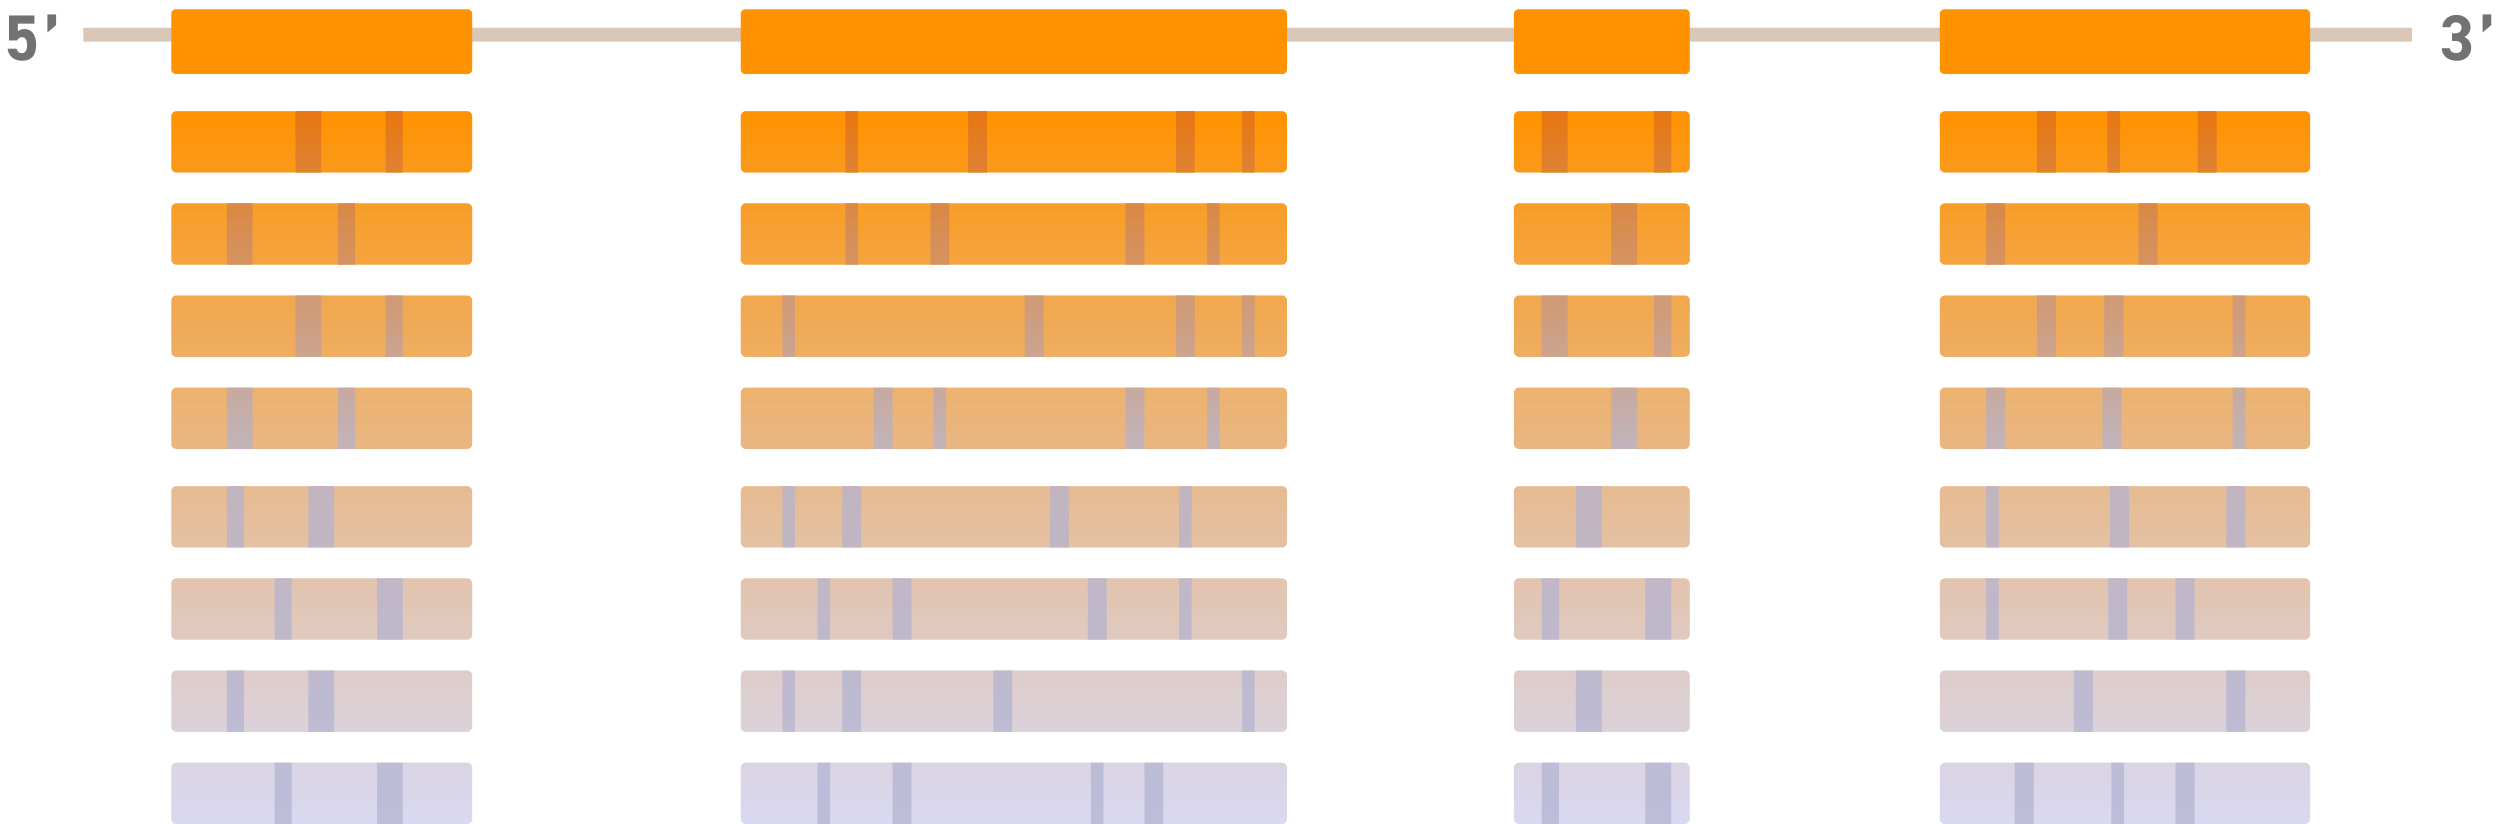 <svg width="540" height="178" viewBox="0 0 540 178" fill="none" xmlns="http://www.w3.org/2000/svg">
<line opacity="0.3" x1="18" y1="7.5" x2="521" y2="7.5" stroke="#814813" stroke-width="3"/>
<path d="M278 3C278 2.448 277.552 2 277 2L161 2C160.448 2 160 2.448 160 3V15C160 15.552 160.448 16 161 16L277 16C277.552 16 278 15.552 278 15V3Z" fill="url(#paint0_linear)"/>
<path d="M498 2C498.552 2 499 2.448 499 3V15C499 15.552 498.552 16 498 16L420 16C419.448 16 419 15.552 419 15V3C419 2.448 419.448 2 420 2L498 2Z" fill="url(#paint1_linear)"/>
<path d="M364 2C364.552 2 365 2.448 365 3V15C365 15.552 364.552 16 364 16L328 16C327.448 16 327 15.552 327 15V3C327 2.448 327.448 2 328 2L364 2Z" fill="url(#paint2_linear)"/>
<path d="M101 2C101.552 2 102 2.448 102 3V15C102 15.552 101.552 16 101 16L38 16C37.448 16 37 15.552 37 15V3C37 2.448 37.448 2 38 2L101 2Z" fill="url(#paint3_linear)"/>
<path d="M100.879 24C101.498 24 102 24.495 102 25.106V36.167C102 36.778 101.498 37.273 100.879 37.273H38.121C37.502 37.273 37 36.778 37 36.167V25.106C37 24.495 37.502 24 38.121 24H100.879Z" fill="url(#paint4_linear)"/>
<path d="M100.879 43.909C101.498 43.909 102 44.404 102 45.015V56.076C102 56.687 101.498 57.182 100.879 57.182L38.121 57.182C37.502 57.182 37 56.687 37 56.076V45.015C37 44.404 37.502 43.909 38.121 43.909L100.879 43.909Z" fill="url(#paint5_linear)"/>
<path d="M102 84.833C102 84.222 101.498 83.727 100.879 83.727H38.121C37.502 83.727 37 84.222 37 84.833V95.894C37 96.505 37.502 97 38.121 97H100.879C101.498 97 102 96.505 102 95.894V84.833Z" fill="url(#paint6_linear)"/>
<path d="M102 64.924C102 64.313 101.498 63.818 100.879 63.818H38.121C37.502 63.818 37 64.313 37 64.924V75.985C37 76.596 37.502 77.091 38.121 77.091H100.879C101.498 77.091 102 76.596 102 75.985V64.924Z" fill="url(#paint7_linear)"/>
<path d="M100.879 164.727C101.498 164.727 102 165.222 102 165.833V176.894C102 177.505 101.498 178 100.879 178H38.121C37.502 178 37 177.505 37 176.894V165.833C37 165.222 37.502 164.727 38.121 164.727H100.879Z" fill="url(#paint8_linear)"/>
<path d="M100.879 124.909C101.498 124.909 102 125.404 102 126.015V137.076C102 137.687 101.498 138.182 100.879 138.182H38.121C37.502 138.182 37 137.687 37 137.076V126.015C37 125.404 37.502 124.909 38.121 124.909L100.879 124.909Z" fill="url(#paint9_linear)"/>
<path d="M100.879 144.818C101.498 144.818 102 145.313 102 145.924V156.985C102 157.596 101.498 158.091 100.879 158.091H38.121C37.502 158.091 37 157.596 37 156.985V145.924C37 145.313 37.502 144.818 38.121 144.818H100.879Z" fill="url(#paint10_linear)"/>
<path d="M100.879 105C101.498 105 102 105.495 102 106.106V117.167C102 117.778 101.498 118.273 100.879 118.273H38.121C37.502 118.273 37 117.778 37 117.167V106.106C37 105.495 37.502 105 38.121 105H100.879Z" fill="url(#paint11_linear)"/>
<path d="M278 25.106C278 24.495 277.497 24 276.876 24L161.124 24C160.503 24 160 24.495 160 25.106V36.167C160 36.778 160.503 37.273 161.124 37.273L276.876 37.273C277.497 37.273 278 36.778 278 36.167V25.106Z" fill="url(#paint12_linear)"/>
<path d="M276.876 43.909C277.497 43.909 278 44.404 278 45.015V56.076C278 56.687 277.497 57.182 276.876 57.182H161.124C160.503 57.182 160 56.687 160 56.076V45.015C160 44.404 160.503 43.909 161.124 43.909L276.876 43.909Z" fill="url(#paint13_linear)"/>
<path d="M278 84.833C278 84.222 277.497 83.727 276.876 83.727H161.124C160.503 83.727 160 84.222 160 84.833V95.894C160 96.505 160.503 97 161.124 97L276.876 97C277.497 97 278 96.505 278 95.894V84.833Z" fill="url(#paint14_linear)"/>
<path d="M278 64.924C278 64.313 277.497 63.818 276.876 63.818L161.124 63.818C160.503 63.818 160 64.313 160 64.924V75.985C160 76.596 160.503 77.091 161.124 77.091L276.876 77.091C277.497 77.091 278 76.596 278 75.985V64.924Z" fill="url(#paint15_linear)"/>
<path d="M276.876 164.727C277.497 164.727 278 165.222 278 165.833V176.894C278 177.505 277.497 178 276.876 178H161.124C160.503 178 160 177.505 160 176.894V165.833C160 165.222 160.503 164.727 161.124 164.727L276.876 164.727Z" fill="url(#paint16_linear)"/>
<path d="M276.876 124.909C277.497 124.909 278 125.404 278 126.015V137.076C278 137.687 277.497 138.182 276.876 138.182H161.124C160.503 138.182 160 137.687 160 137.076V126.015C160 125.404 160.503 124.909 161.124 124.909H276.876Z" fill="url(#paint17_linear)"/>
<path d="M276.876 144.818C277.497 144.818 278 145.313 278 145.924V156.985C278 157.596 277.497 158.091 276.876 158.091H161.124C160.503 158.091 160 157.596 160 156.985V145.924C160 145.313 160.503 144.818 161.124 144.818H276.876Z" fill="url(#paint18_linear)"/>
<path d="M276.876 105C277.497 105 278 105.495 278 106.106V117.167C278 117.778 277.497 118.273 276.876 118.273L161.124 118.273C160.503 118.273 160 117.778 160 117.167V106.106C160 105.495 160.503 105 161.124 105L276.876 105Z" fill="url(#paint19_linear)"/>
<path d="M499 25.106C499 24.495 498.496 24 497.873 24L420.127 24C419.504 24 419 24.495 419 25.106V36.167C419 36.778 419.504 37.273 420.127 37.273H497.873C498.496 37.273 499 36.778 499 36.167V25.106Z" fill="url(#paint20_linear)"/>
<path d="M497.873 63.818C498.496 63.818 499 64.313 499 64.924V75.985C499 76.596 498.496 77.091 497.873 77.091H420.127C419.504 77.091 419 76.596 419 75.985V64.924C419 64.313 419.504 63.818 420.127 63.818H497.873Z" fill="url(#paint21_linear)"/>
<path d="M497.873 43.909C498.496 43.909 499 44.404 499 45.015V56.076C499 56.687 498.496 57.182 497.873 57.182L420.127 57.182C419.504 57.182 419 56.687 419 56.076V45.015C419 44.404 419.504 43.909 420.127 43.909L497.873 43.909Z" fill="url(#paint22_linear)"/>
<path d="M497.873 83.727C498.496 83.727 499 84.222 499 84.833V95.894C499 96.505 498.496 97 497.873 97H420.127C419.504 97 419 96.505 419 95.894V84.833C419 84.222 419.504 83.727 420.127 83.727L497.873 83.727Z" fill="url(#paint23_linear)"/>
<path d="M497.873 105C498.496 105 499 105.495 499 106.106V117.167C499 117.778 498.496 118.273 497.873 118.273H420.127C419.504 118.273 419 117.778 419 117.167V106.106C419 105.495 419.504 105 420.127 105H497.873Z" fill="url(#paint24_linear)"/>
<path d="M497.873 144.818C498.496 144.818 499 145.313 499 145.924V156.985C499 157.596 498.496 158.091 497.873 158.091H420.127C419.504 158.091 419 157.596 419 156.985V145.924C419 145.313 419.504 144.818 420.127 144.818H497.873Z" fill="url(#paint25_linear)"/>
<path d="M497.873 124.909C498.496 124.909 499 125.404 499 126.015V137.076C499 137.687 498.496 138.182 497.873 138.182H420.127C419.504 138.182 419 137.687 419 137.076V126.015C419 125.404 419.504 124.909 420.127 124.909L497.873 124.909Z" fill="url(#paint26_linear)"/>
<path d="M497.873 164.727C498.496 164.727 499 165.222 499 165.833V176.894C499 177.505 498.496 178 497.873 178H420.127C419.504 178 419 177.505 419 176.894V165.833C419 165.222 419.504 164.727 420.127 164.727H497.873Z" fill="url(#paint27_linear)"/>
<path d="M363.882 24C364.5 24 365 24.495 365 25.106V36.167C365 36.778 364.5 37.273 363.882 37.273H328.118C327.5 37.273 327 36.778 327 36.167V25.106C327 24.495 327.5 24 328.118 24H363.882Z" fill="url(#paint28_linear)"/>
<path d="M365 45.015C365 44.404 364.5 43.909 363.882 43.909L328.118 43.909C327.5 43.909 327 44.404 327 45.015V56.076C327 56.687 327.5 57.182 328.118 57.182H363.882C364.5 57.182 365 56.687 365 56.076V45.015Z" fill="url(#paint29_linear)"/>
<path d="M363.882 83.727C364.5 83.727 365 84.222 365 84.833V95.894C365 96.505 364.5 97 363.882 97H328.118C327.5 97 327 96.505 327 95.894V84.833C327 84.222 327.5 83.727 328.118 83.727H363.882Z" fill="url(#paint30_linear)"/>
<path d="M363.882 63.818C364.5 63.818 365 64.313 365 64.924V75.985C365 76.596 364.5 77.091 363.882 77.091H328.118C327.5 77.091 327 76.596 327 75.985V64.924C327 64.313 327.5 63.818 328.118 63.818H363.882Z" fill="url(#paint31_linear)"/>
<path d="M365 165.833C365 165.222 364.5 164.727 363.882 164.727H328.118C327.5 164.727 327 165.222 327 165.833V176.894C327 177.505 327.5 178 328.118 178H363.882C364.5 178 365 177.505 365 176.894V165.833Z" fill="url(#paint32_linear)"/>
<path d="M365 126.015C365 125.404 364.5 124.909 363.882 124.909L328.118 124.909C327.5 124.909 327 125.404 327 126.015V137.076C327 137.687 327.5 138.182 328.118 138.182H363.882C364.5 138.182 365 137.687 365 137.076V126.015Z" fill="url(#paint33_linear)"/>
<path d="M365 145.924C365 145.313 364.5 144.818 363.882 144.818H328.118C327.5 144.818 327 145.313 327 145.924V156.985C327 157.596 327.5 158.091 328.118 158.091H363.882C364.5 158.091 365 157.596 365 156.985V145.924Z" fill="url(#paint34_linear)"/>
<path d="M365 106.106C365 105.495 364.5 105 363.882 105H328.118C327.5 105 327 105.495 327 106.106V117.167C327 117.778 327.5 118.273 328.118 118.273H363.882C364.5 118.273 365 117.778 365 117.167V106.106Z" fill="url(#paint35_linear)"/>
<path fill-rule="evenodd" clip-rule="evenodd" d="M171.72 118.273V105H169V118.273H171.72Z" fill="url(#paint36_linear)"/>
<path fill-rule="evenodd" clip-rule="evenodd" d="M257.4 118.273V105H254.68V118.273H257.4Z" fill="url(#paint37_linear)"/>
<path fill-rule="evenodd" clip-rule="evenodd" d="M186 118.273V105H181.92V118.273H186Z" fill="url(#paint38_linear)"/>
<path fill-rule="evenodd" clip-rule="evenodd" d="M230.88 118.273V105H226.8V118.273H230.88Z" fill="url(#paint39_linear)"/>
<path fill-rule="evenodd" clip-rule="evenodd" d="M171.72 158.091V144.818H169V158.091H171.72Z" fill="url(#paint40_linear)"/>
<path fill-rule="evenodd" clip-rule="evenodd" d="M271 158.091V144.818H268.28V158.091H271Z" fill="url(#paint41_linear)"/>
<path fill-rule="evenodd" clip-rule="evenodd" d="M186 158.091V144.818H181.92V158.091H186Z" fill="url(#paint42_linear)"/>
<path fill-rule="evenodd" clip-rule="evenodd" d="M218.64 158.091V144.818H214.56V158.091H218.64Z" fill="url(#paint43_linear)"/>
<path fill-rule="evenodd" clip-rule="evenodd" d="M179.281 138.182V124.909H176.561V138.182H179.281Z" fill="url(#paint44_linear)"/>
<path fill-rule="evenodd" clip-rule="evenodd" d="M257.4 138.182V124.909H254.68V138.182H257.4Z" fill="url(#paint45_linear)"/>
<path fill-rule="evenodd" clip-rule="evenodd" d="M196.88 138.182V124.909H192.8V138.182H196.88Z" fill="url(#paint46_linear)"/>
<path fill-rule="evenodd" clip-rule="evenodd" d="M239.04 138.182V124.909H234.96V138.182H239.04Z" fill="url(#paint47_linear)"/>
<path fill-rule="evenodd" clip-rule="evenodd" d="M179.281 178V164.727H176.561V178L179.281 178Z" fill="url(#paint48_linear)"/>
<path fill-rule="evenodd" clip-rule="evenodd" d="M238.36 178V164.727H235.64V178L238.36 178Z" fill="url(#paint49_linear)"/>
<path fill-rule="evenodd" clip-rule="evenodd" d="M196.88 178V164.727H192.8V178L196.88 178Z" fill="url(#paint50_linear)"/>
<path fill-rule="evenodd" clip-rule="evenodd" d="M251.28 178V164.727H247.2V178L251.28 178Z" fill="url(#paint51_linear)"/>
<path fill-rule="evenodd" clip-rule="evenodd" d="M268.28 37.273V24H271V37.273H268.28Z" fill="url(#paint52_linear)"/>
<path fill-rule="evenodd" clip-rule="evenodd" d="M182.6 37.273V24H185.32V37.273H182.6Z" fill="url(#paint53_linear)"/>
<path fill-rule="evenodd" clip-rule="evenodd" d="M254 37.273V24H258.08V37.273H254Z" fill="url(#paint54_linear)"/>
<path fill-rule="evenodd" clip-rule="evenodd" d="M209.12 37.273V24H213.2V37.273H209.12Z" fill="url(#paint55_linear)"/>
<path fill-rule="evenodd" clip-rule="evenodd" d="M268.28 77.091V63.818H271V77.091H268.28Z" fill="url(#paint56_linear)"/>
<path fill-rule="evenodd" clip-rule="evenodd" d="M169 77.091V63.818H171.72V77.091H169Z" fill="url(#paint57_linear)"/>
<path fill-rule="evenodd" clip-rule="evenodd" d="M254 77.091V63.818H258.08V77.091H254Z" fill="url(#paint58_linear)"/>
<path fill-rule="evenodd" clip-rule="evenodd" d="M221.36 77.091V63.818H225.44V77.091H221.36Z" fill="url(#paint59_linear)"/>
<path fill-rule="evenodd" clip-rule="evenodd" d="M260.719 57.182V43.909H263.439V57.182H260.719Z" fill="url(#paint60_linear)"/>
<path fill-rule="evenodd" clip-rule="evenodd" d="M182.6 57.182V43.909H185.32V57.182H182.6Z" fill="url(#paint61_linear)"/>
<path fill-rule="evenodd" clip-rule="evenodd" d="M243.12 57.182V43.909H247.2V57.182H243.12Z" fill="url(#paint62_linear)"/>
<path fill-rule="evenodd" clip-rule="evenodd" d="M200.96 57.182V43.909H205.04V57.182H200.96Z" fill="url(#paint63_linear)"/>
<path fill-rule="evenodd" clip-rule="evenodd" d="M260.719 97V83.727H263.439V97H260.719Z" fill="url(#paint64_linear)"/>
<path fill-rule="evenodd" clip-rule="evenodd" d="M201.64 97V83.727H204.36V97H201.64Z" fill="url(#paint65_linear)"/>
<path fill-rule="evenodd" clip-rule="evenodd" d="M243.12 97V83.727H247.2V97H243.12Z" fill="url(#paint66_linear)"/>
<path fill-rule="evenodd" clip-rule="evenodd" d="M188.72 97V83.727H192.8V97H188.72Z" fill="url(#paint67_linear)"/>
<path fill-rule="evenodd" clip-rule="evenodd" d="M52.707 118.273L52.707 105H49L49 118.273H52.707Z" fill="url(#paint68_linear)"/>
<path fill-rule="evenodd" clip-rule="evenodd" d="M72.171 118.273V105H66.61V118.273H72.171Z" fill="url(#paint69_linear)"/>
<path fill-rule="evenodd" clip-rule="evenodd" d="M52.707 158.091L52.707 144.818H49L49 158.091H52.707Z" fill="url(#paint70_linear)"/>
<path fill-rule="evenodd" clip-rule="evenodd" d="M72.171 158.091V144.818H66.61V158.091H72.171Z" fill="url(#paint71_linear)"/>
<path fill-rule="evenodd" clip-rule="evenodd" d="M63.013 138.182L63.013 124.909H59.305L59.305 138.182H63.013Z" fill="url(#paint72_linear)"/>
<path fill-rule="evenodd" clip-rule="evenodd" d="M87 138.182V124.909H81.439V138.182H87Z" fill="url(#paint73_linear)"/>
<path fill-rule="evenodd" clip-rule="evenodd" d="M63.013 178L63.013 164.727H59.305L59.305 178L63.013 178Z" fill="url(#paint74_linear)"/>
<path fill-rule="evenodd" clip-rule="evenodd" d="M87 178V164.727H81.439V178L87 178Z" fill="url(#paint75_linear)"/>
<path fill-rule="evenodd" clip-rule="evenodd" d="M83.293 37.273L83.293 24H87V37.273H83.293Z" fill="url(#paint76_linear)"/>
<path fill-rule="evenodd" clip-rule="evenodd" d="M63.829 37.273V24H69.39V37.273H63.829Z" fill="url(#paint77_linear)"/>
<path fill-rule="evenodd" clip-rule="evenodd" d="M83.293 77.091L83.293 63.818H87V77.091H83.293Z" fill="url(#paint78_linear)"/>
<path fill-rule="evenodd" clip-rule="evenodd" d="M63.829 77.091V63.818H69.39V77.091H63.829Z" fill="url(#paint79_linear)"/>
<path fill-rule="evenodd" clip-rule="evenodd" d="M72.987 57.182L72.987 43.909H76.695L76.695 57.182H72.987Z" fill="url(#paint80_linear)"/>
<path fill-rule="evenodd" clip-rule="evenodd" d="M49 57.182V43.909H54.561V57.182H49Z" fill="url(#paint81_linear)"/>
<path fill-rule="evenodd" clip-rule="evenodd" d="M72.987 97L72.987 83.727H76.695L76.695 97H72.987Z" fill="url(#paint82_linear)"/>
<path fill-rule="evenodd" clip-rule="evenodd" d="M49 97V83.727H54.561V97H49Z" fill="url(#paint83_linear)"/>
<path fill-rule="evenodd" clip-rule="evenodd" d="M346.007 118.273V105H340.385V118.273H346.007Z" fill="url(#paint84_linear)"/>
<path fill-rule="evenodd" clip-rule="evenodd" d="M346.007 158.091V144.818H340.385V158.091H346.007Z" fill="url(#paint85_linear)"/>
<path fill-rule="evenodd" clip-rule="evenodd" d="M336.748 138.182V124.909H333V138.182H336.748Z" fill="url(#paint86_linear)"/>
<path fill-rule="evenodd" clip-rule="evenodd" d="M361 138.182V124.909H355.378V138.182H361Z" fill="url(#paint87_linear)"/>
<path fill-rule="evenodd" clip-rule="evenodd" d="M336.748 178V164.727H333V178L336.748 178Z" fill="url(#paint88_linear)"/>
<path fill-rule="evenodd" clip-rule="evenodd" d="M361 178V164.727H355.378V178L361 178Z" fill="url(#paint89_linear)"/>
<path fill-rule="evenodd" clip-rule="evenodd" d="M347.993 83.727V97H353.615V83.727H347.993Z" fill="url(#paint90_linear)"/>
<path fill-rule="evenodd" clip-rule="evenodd" d="M347.993 43.909V57.182H353.615V43.909H347.993Z" fill="url(#paint91_linear)"/>
<path fill-rule="evenodd" clip-rule="evenodd" d="M357.252 63.818V77.091H361V63.818H357.252Z" fill="url(#paint92_linear)"/>
<path fill-rule="evenodd" clip-rule="evenodd" d="M333 63.818V77.091H338.622V63.818H333Z" fill="url(#paint93_linear)"/>
<path fill-rule="evenodd" clip-rule="evenodd" d="M357.252 24V37.273H361V24H357.252Z" fill="url(#paint94_linear)"/>
<path fill-rule="evenodd" clip-rule="evenodd" d="M333 24V37.273H338.622V24H333Z" fill="url(#paint95_linear)"/>
<path fill-rule="evenodd" clip-rule="evenodd" d="M429 118.273V105H431.745V118.273H429Z" fill="url(#paint96_linear)"/>
<path fill-rule="evenodd" clip-rule="evenodd" d="M480.883 118.273V105H485V118.273H480.883Z" fill="url(#paint97_linear)"/>
<path fill-rule="evenodd" clip-rule="evenodd" d="M455.759 118.273V105H459.876V118.273H455.759Z" fill="url(#paint98_linear)"/>
<path fill-rule="evenodd" clip-rule="evenodd" d="M480.883 158.091V144.818H485V158.091H480.883Z" fill="url(#paint99_linear)"/>
<path fill-rule="evenodd" clip-rule="evenodd" d="M447.949 158.091V144.818H452.066V158.091H447.949Z" fill="url(#paint100_linear)"/>
<path fill-rule="evenodd" clip-rule="evenodd" d="M429 138.182V124.909H431.745V138.182H429Z" fill="url(#paint101_linear)"/>
<path fill-rule="evenodd" clip-rule="evenodd" d="M469.905 138.182V124.909H474.022V138.182H469.905Z" fill="url(#paint102_linear)"/>
<path fill-rule="evenodd" clip-rule="evenodd" d="M455.365 138.182V124.909H459.482V138.182H455.365Z" fill="url(#paint103_linear)"/>
<path fill-rule="evenodd" clip-rule="evenodd" d="M456.052 178V164.727H458.796V178L456.052 178Z" fill="url(#paint104_linear)"/>
<path fill-rule="evenodd" clip-rule="evenodd" d="M469.905 178V164.727H474.022V178L469.905 178Z" fill="url(#paint105_linear)"/>
<path fill-rule="evenodd" clip-rule="evenodd" d="M435.175 178V164.727H439.292V178L435.175 178Z" fill="url(#paint106_linear)"/>
<path fill-rule="evenodd" clip-rule="evenodd" d="M485 83.727V97H482.255V83.727H485Z" fill="url(#paint107_linear)"/>
<path fill-rule="evenodd" clip-rule="evenodd" d="M433.117 83.727V97H429V83.727H433.117Z" fill="url(#paint108_linear)"/>
<path fill-rule="evenodd" clip-rule="evenodd" d="M458.241 83.727V97H454.124V83.727H458.241Z" fill="url(#paint109_linear)"/>
<path fill-rule="evenodd" clip-rule="evenodd" d="M433.117 43.909V57.182H429V43.909H433.117Z" fill="url(#paint110_linear)"/>
<path fill-rule="evenodd" clip-rule="evenodd" d="M466.051 43.909V57.182H461.934V43.909H466.051Z" fill="url(#paint111_linear)"/>
<path fill-rule="evenodd" clip-rule="evenodd" d="M485 63.818V77.091H482.255V63.818H485Z" fill="url(#paint112_linear)"/>
<path fill-rule="evenodd" clip-rule="evenodd" d="M444.095 63.818V77.091H439.978V63.818H444.095Z" fill="url(#paint113_linear)"/>
<path fill-rule="evenodd" clip-rule="evenodd" d="M458.635 63.818V77.091H454.518V63.818H458.635Z" fill="url(#paint114_linear)"/>
<path fill-rule="evenodd" clip-rule="evenodd" d="M457.948 24V37.273H455.204V24H457.948Z" fill="url(#paint115_linear)"/>
<path fill-rule="evenodd" clip-rule="evenodd" d="M444.095 24V37.273H439.978V24H444.095Z" fill="url(#paint116_linear)"/>
<path fill-rule="evenodd" clip-rule="evenodd" d="M478.825 24V37.273H474.708V24H478.825Z" fill="url(#paint117_linear)"/>
<path d="M529.633 8.842H530.347C531.341 8.842 531.831 9.346 531.831 10.2C531.831 10.914 531.355 11.474 530.571 11.474C529.703 11.474 529.241 11.026 529.143 10.41H527.421C527.491 11.978 528.653 13.126 530.697 13.126C532.685 13.126 533.777 11.866 533.777 10.298C533.777 9.15 533.147 8.394 532.321 7.988C532.965 7.638 533.637 6.966 533.637 5.874C533.637 4.432 532.349 3.214 530.585 3.214C528.919 3.214 527.617 4.292 527.547 5.874H529.283C529.367 5.272 529.801 4.838 530.487 4.838C531.201 4.838 531.691 5.314 531.691 5.958C531.691 6.77 531.145 7.19 530.347 7.19H529.633V8.842ZM538.117 3.116H536.241V7.022L538.117 5.426V3.116Z" fill="#727272"/>
<path d="M4.725 8.03C5.509 8.03 5.845 8.632 5.845 9.808C5.845 10.942 5.425 11.474 4.725 11.474C4.095 11.474 3.731 11.124 3.577 10.508H1.645C1.799 12.216 3.157 13.126 4.781 13.126C6.769 13.126 7.805 11.992 7.805 9.71C7.805 7.4 6.769 6.266 5.285 6.266C4.557 6.266 4.123 6.518 3.857 6.77L3.857 5.118H7.441L7.441 3.34L1.939 3.34L1.939 8.744H3.703C3.913 8.31 4.221 8.03 4.725 8.03ZM12.117 3.116H10.241V7.022L12.117 5.426V3.116Z" fill="#727272"/>
<defs>
<linearGradient id="paint0_linear" x1="71.966" y1="24" x2="71.966" y2="178" gradientUnits="userSpaceOnUse">
<stop stop-color="#FF9200"/>
<stop offset="1" stop-color="#C9C9EC" stop-opacity="0.71"/>
</linearGradient>
<linearGradient id="paint1_linear" x1="71.966" y1="24" x2="71.966" y2="178" gradientUnits="userSpaceOnUse">
<stop stop-color="#FF9200"/>
<stop offset="1" stop-color="#C9C9EC" stop-opacity="0.71"/>
</linearGradient>
<linearGradient id="paint2_linear" x1="71.966" y1="24" x2="71.966" y2="178" gradientUnits="userSpaceOnUse">
<stop stop-color="#FF9200"/>
<stop offset="1" stop-color="#C9C9EC" stop-opacity="0.71"/>
</linearGradient>
<linearGradient id="paint3_linear" x1="71.966" y1="24" x2="71.966" y2="178" gradientUnits="userSpaceOnUse">
<stop stop-color="#FF9200"/>
<stop offset="1" stop-color="#C9C9EC" stop-opacity="0.71"/>
</linearGradient>
<linearGradient id="paint4_linear" x1="71.966" y1="24" x2="71.966" y2="178" gradientUnits="userSpaceOnUse">
<stop stop-color="#FF9200"/>
<stop offset="1" stop-color="#C9C9EC" stop-opacity="0.71"/>
</linearGradient>
<linearGradient id="paint5_linear" x1="71.966" y1="24" x2="71.966" y2="178" gradientUnits="userSpaceOnUse">
<stop stop-color="#FF9200"/>
<stop offset="1" stop-color="#C9C9EC" stop-opacity="0.71"/>
</linearGradient>
<linearGradient id="paint6_linear" x1="71.966" y1="24" x2="71.966" y2="178" gradientUnits="userSpaceOnUse">
<stop stop-color="#FF9200"/>
<stop offset="1" stop-color="#C9C9EC" stop-opacity="0.71"/>
</linearGradient>
<linearGradient id="paint7_linear" x1="71.966" y1="24" x2="71.966" y2="178" gradientUnits="userSpaceOnUse">
<stop stop-color="#FF9200"/>
<stop offset="1" stop-color="#C9C9EC" stop-opacity="0.71"/>
</linearGradient>
<linearGradient id="paint8_linear" x1="71.966" y1="24" x2="71.966" y2="178" gradientUnits="userSpaceOnUse">
<stop stop-color="#FF9200"/>
<stop offset="1" stop-color="#C9C9EC" stop-opacity="0.71"/>
</linearGradient>
<linearGradient id="paint9_linear" x1="71.966" y1="24" x2="71.966" y2="178" gradientUnits="userSpaceOnUse">
<stop stop-color="#FF9200"/>
<stop offset="1" stop-color="#C9C9EC" stop-opacity="0.71"/>
</linearGradient>
<linearGradient id="paint10_linear" x1="71.966" y1="24" x2="71.966" y2="178" gradientUnits="userSpaceOnUse">
<stop stop-color="#FF9200"/>
<stop offset="1" stop-color="#C9C9EC" stop-opacity="0.71"/>
</linearGradient>
<linearGradient id="paint11_linear" x1="71.966" y1="24" x2="71.966" y2="178" gradientUnits="userSpaceOnUse">
<stop stop-color="#FF9200"/>
<stop offset="1" stop-color="#C9C9EC" stop-opacity="0.71"/>
</linearGradient>
<linearGradient id="paint12_linear" x1="71.966" y1="24" x2="71.966" y2="178" gradientUnits="userSpaceOnUse">
<stop stop-color="#FF9200"/>
<stop offset="1" stop-color="#C9C9EC" stop-opacity="0.71"/>
</linearGradient>
<linearGradient id="paint13_linear" x1="71.966" y1="24" x2="71.966" y2="178" gradientUnits="userSpaceOnUse">
<stop stop-color="#FF9200"/>
<stop offset="1" stop-color="#C9C9EC" stop-opacity="0.71"/>
</linearGradient>
<linearGradient id="paint14_linear" x1="71.966" y1="24" x2="71.966" y2="178" gradientUnits="userSpaceOnUse">
<stop stop-color="#FF9200"/>
<stop offset="1" stop-color="#C9C9EC" stop-opacity="0.71"/>
</linearGradient>
<linearGradient id="paint15_linear" x1="71.966" y1="24" x2="71.966" y2="178" gradientUnits="userSpaceOnUse">
<stop stop-color="#FF9200"/>
<stop offset="1" stop-color="#C9C9EC" stop-opacity="0.71"/>
</linearGradient>
<linearGradient id="paint16_linear" x1="71.966" y1="24" x2="71.966" y2="178" gradientUnits="userSpaceOnUse">
<stop stop-color="#FF9200"/>
<stop offset="1" stop-color="#C9C9EC" stop-opacity="0.71"/>
</linearGradient>
<linearGradient id="paint17_linear" x1="71.966" y1="24" x2="71.966" y2="178" gradientUnits="userSpaceOnUse">
<stop stop-color="#FF9200"/>
<stop offset="1" stop-color="#C9C9EC" stop-opacity="0.71"/>
</linearGradient>
<linearGradient id="paint18_linear" x1="71.966" y1="24" x2="71.966" y2="178" gradientUnits="userSpaceOnUse">
<stop stop-color="#FF9200"/>
<stop offset="1" stop-color="#C9C9EC" stop-opacity="0.71"/>
</linearGradient>
<linearGradient id="paint19_linear" x1="71.966" y1="24" x2="71.966" y2="178" gradientUnits="userSpaceOnUse">
<stop stop-color="#FF9200"/>
<stop offset="1" stop-color="#C9C9EC" stop-opacity="0.71"/>
</linearGradient>
<linearGradient id="paint20_linear" x1="71.966" y1="24" x2="71.966" y2="178" gradientUnits="userSpaceOnUse">
<stop stop-color="#FF9200"/>
<stop offset="1" stop-color="#C9C9EC" stop-opacity="0.71"/>
</linearGradient>
<linearGradient id="paint21_linear" x1="71.966" y1="24" x2="71.966" y2="178" gradientUnits="userSpaceOnUse">
<stop stop-color="#FF9200"/>
<stop offset="1" stop-color="#C9C9EC" stop-opacity="0.71"/>
</linearGradient>
<linearGradient id="paint22_linear" x1="71.966" y1="24" x2="71.966" y2="178" gradientUnits="userSpaceOnUse">
<stop stop-color="#FF9200"/>
<stop offset="1" stop-color="#C9C9EC" stop-opacity="0.71"/>
</linearGradient>
<linearGradient id="paint23_linear" x1="71.966" y1="24" x2="71.966" y2="178" gradientUnits="userSpaceOnUse">
<stop stop-color="#FF9200"/>
<stop offset="1" stop-color="#C9C9EC" stop-opacity="0.71"/>
</linearGradient>
<linearGradient id="paint24_linear" x1="71.966" y1="24" x2="71.966" y2="178" gradientUnits="userSpaceOnUse">
<stop stop-color="#FF9200"/>
<stop offset="1" stop-color="#C9C9EC" stop-opacity="0.71"/>
</linearGradient>
<linearGradient id="paint25_linear" x1="71.966" y1="24" x2="71.966" y2="178" gradientUnits="userSpaceOnUse">
<stop stop-color="#FF9200"/>
<stop offset="1" stop-color="#C9C9EC" stop-opacity="0.71"/>
</linearGradient>
<linearGradient id="paint26_linear" x1="71.966" y1="24" x2="71.966" y2="178" gradientUnits="userSpaceOnUse">
<stop stop-color="#FF9200"/>
<stop offset="1" stop-color="#C9C9EC" stop-opacity="0.71"/>
</linearGradient>
<linearGradient id="paint27_linear" x1="71.966" y1="24" x2="71.966" y2="178" gradientUnits="userSpaceOnUse">
<stop stop-color="#FF9200"/>
<stop offset="1" stop-color="#C9C9EC" stop-opacity="0.71"/>
</linearGradient>
<linearGradient id="paint28_linear" x1="71.966" y1="24" x2="71.966" y2="178" gradientUnits="userSpaceOnUse">
<stop stop-color="#FF9200"/>
<stop offset="1" stop-color="#C9C9EC" stop-opacity="0.71"/>
</linearGradient>
<linearGradient id="paint29_linear" x1="71.966" y1="24" x2="71.966" y2="178" gradientUnits="userSpaceOnUse">
<stop stop-color="#FF9200"/>
<stop offset="1" stop-color="#C9C9EC" stop-opacity="0.71"/>
</linearGradient>
<linearGradient id="paint30_linear" x1="71.966" y1="24" x2="71.966" y2="178" gradientUnits="userSpaceOnUse">
<stop stop-color="#FF9200"/>
<stop offset="1" stop-color="#C9C9EC" stop-opacity="0.71"/>
</linearGradient>
<linearGradient id="paint31_linear" x1="71.966" y1="24" x2="71.966" y2="178" gradientUnits="userSpaceOnUse">
<stop stop-color="#FF9200"/>
<stop offset="1" stop-color="#C9C9EC" stop-opacity="0.71"/>
</linearGradient>
<linearGradient id="paint32_linear" x1="71.966" y1="24" x2="71.966" y2="178" gradientUnits="userSpaceOnUse">
<stop stop-color="#FF9200"/>
<stop offset="1" stop-color="#C9C9EC" stop-opacity="0.71"/>
</linearGradient>
<linearGradient id="paint33_linear" x1="71.966" y1="24" x2="71.966" y2="178" gradientUnits="userSpaceOnUse">
<stop stop-color="#FF9200"/>
<stop offset="1" stop-color="#C9C9EC" stop-opacity="0.71"/>
</linearGradient>
<linearGradient id="paint34_linear" x1="71.966" y1="24" x2="71.966" y2="178" gradientUnits="userSpaceOnUse">
<stop stop-color="#FF9200"/>
<stop offset="1" stop-color="#C9C9EC" stop-opacity="0.71"/>
</linearGradient>
<linearGradient id="paint35_linear" x1="71.966" y1="24" x2="71.966" y2="178" gradientUnits="userSpaceOnUse">
<stop stop-color="#FF9200"/>
<stop offset="1" stop-color="#C9C9EC" stop-opacity="0.71"/>
</linearGradient>
<linearGradient id="paint36_linear" x1="454.654" y1="24" x2="454.654" y2="97" gradientUnits="userSpaceOnUse">
<stop stop-color="#E77611"/>
<stop offset="1" stop-color="#B2B2D1" stop-opacity="0.71"/>
</linearGradient>
<linearGradient id="paint37_linear" x1="454.654" y1="24" x2="454.654" y2="97" gradientUnits="userSpaceOnUse">
<stop stop-color="#E77611"/>
<stop offset="1" stop-color="#B2B2D1" stop-opacity="0.71"/>
</linearGradient>
<linearGradient id="paint38_linear" x1="454.654" y1="24" x2="454.654" y2="97" gradientUnits="userSpaceOnUse">
<stop stop-color="#E77611"/>
<stop offset="1" stop-color="#B2B2D1" stop-opacity="0.71"/>
</linearGradient>
<linearGradient id="paint39_linear" x1="454.654" y1="24" x2="454.654" y2="97" gradientUnits="userSpaceOnUse">
<stop stop-color="#E77611"/>
<stop offset="1" stop-color="#B2B2D1" stop-opacity="0.71"/>
</linearGradient>
<linearGradient id="paint40_linear" x1="454.654" y1="24" x2="454.654" y2="97" gradientUnits="userSpaceOnUse">
<stop stop-color="#E77611"/>
<stop offset="1" stop-color="#B2B2D1" stop-opacity="0.71"/>
</linearGradient>
<linearGradient id="paint41_linear" x1="454.654" y1="24" x2="454.654" y2="97" gradientUnits="userSpaceOnUse">
<stop stop-color="#E77611"/>
<stop offset="1" stop-color="#B2B2D1" stop-opacity="0.71"/>
</linearGradient>
<linearGradient id="paint42_linear" x1="454.654" y1="24" x2="454.654" y2="97" gradientUnits="userSpaceOnUse">
<stop stop-color="#E77611"/>
<stop offset="1" stop-color="#B2B2D1" stop-opacity="0.71"/>
</linearGradient>
<linearGradient id="paint43_linear" x1="454.654" y1="24" x2="454.654" y2="97" gradientUnits="userSpaceOnUse">
<stop stop-color="#E77611"/>
<stop offset="1" stop-color="#B2B2D1" stop-opacity="0.71"/>
</linearGradient>
<linearGradient id="paint44_linear" x1="454.654" y1="24" x2="454.654" y2="97" gradientUnits="userSpaceOnUse">
<stop stop-color="#E77611"/>
<stop offset="1" stop-color="#B2B2D1" stop-opacity="0.71"/>
</linearGradient>
<linearGradient id="paint45_linear" x1="454.654" y1="24" x2="454.654" y2="97" gradientUnits="userSpaceOnUse">
<stop stop-color="#E77611"/>
<stop offset="1" stop-color="#B2B2D1" stop-opacity="0.71"/>
</linearGradient>
<linearGradient id="paint46_linear" x1="454.654" y1="24" x2="454.654" y2="97" gradientUnits="userSpaceOnUse">
<stop stop-color="#E77611"/>
<stop offset="1" stop-color="#B2B2D1" stop-opacity="0.71"/>
</linearGradient>
<linearGradient id="paint47_linear" x1="454.654" y1="24" x2="454.654" y2="97" gradientUnits="userSpaceOnUse">
<stop stop-color="#E77611"/>
<stop offset="1" stop-color="#B2B2D1" stop-opacity="0.71"/>
</linearGradient>
<linearGradient id="paint48_linear" x1="454.654" y1="24" x2="454.654" y2="97" gradientUnits="userSpaceOnUse">
<stop stop-color="#E77611"/>
<stop offset="1" stop-color="#B2B2D1" stop-opacity="0.71"/>
</linearGradient>
<linearGradient id="paint49_linear" x1="454.654" y1="24" x2="454.654" y2="97" gradientUnits="userSpaceOnUse">
<stop stop-color="#E77611"/>
<stop offset="1" stop-color="#B2B2D1" stop-opacity="0.71"/>
</linearGradient>
<linearGradient id="paint50_linear" x1="454.654" y1="24" x2="454.654" y2="97" gradientUnits="userSpaceOnUse">
<stop stop-color="#E77611"/>
<stop offset="1" stop-color="#B2B2D1" stop-opacity="0.71"/>
</linearGradient>
<linearGradient id="paint51_linear" x1="454.654" y1="24" x2="454.654" y2="97" gradientUnits="userSpaceOnUse">
<stop stop-color="#E77611"/>
<stop offset="1" stop-color="#B2B2D1" stop-opacity="0.71"/>
</linearGradient>
<linearGradient id="paint52_linear" x1="454.654" y1="24" x2="454.654" y2="97" gradientUnits="userSpaceOnUse">
<stop stop-color="#E77611"/>
<stop offset="1" stop-color="#B2B2D1" stop-opacity="0.71"/>
</linearGradient>
<linearGradient id="paint53_linear" x1="454.654" y1="24" x2="454.654" y2="97" gradientUnits="userSpaceOnUse">
<stop stop-color="#E77611"/>
<stop offset="1" stop-color="#B2B2D1" stop-opacity="0.71"/>
</linearGradient>
<linearGradient id="paint54_linear" x1="454.654" y1="24" x2="454.654" y2="97" gradientUnits="userSpaceOnUse">
<stop stop-color="#E77611"/>
<stop offset="1" stop-color="#B2B2D1" stop-opacity="0.71"/>
</linearGradient>
<linearGradient id="paint55_linear" x1="454.654" y1="24" x2="454.654" y2="97" gradientUnits="userSpaceOnUse">
<stop stop-color="#E77611"/>
<stop offset="1" stop-color="#B2B2D1" stop-opacity="0.71"/>
</linearGradient>
<linearGradient id="paint56_linear" x1="454.654" y1="24" x2="454.654" y2="97" gradientUnits="userSpaceOnUse">
<stop stop-color="#E77611"/>
<stop offset="1" stop-color="#B2B2D1" stop-opacity="0.71"/>
</linearGradient>
<linearGradient id="paint57_linear" x1="454.654" y1="24" x2="454.654" y2="97" gradientUnits="userSpaceOnUse">
<stop stop-color="#E77611"/>
<stop offset="1" stop-color="#B2B2D1" stop-opacity="0.71"/>
</linearGradient>
<linearGradient id="paint58_linear" x1="454.654" y1="24" x2="454.654" y2="97" gradientUnits="userSpaceOnUse">
<stop stop-color="#E77611"/>
<stop offset="1" stop-color="#B2B2D1" stop-opacity="0.71"/>
</linearGradient>
<linearGradient id="paint59_linear" x1="454.654" y1="24" x2="454.654" y2="97" gradientUnits="userSpaceOnUse">
<stop stop-color="#E77611"/>
<stop offset="1" stop-color="#B2B2D1" stop-opacity="0.71"/>
</linearGradient>
<linearGradient id="paint60_linear" x1="454.654" y1="24" x2="454.654" y2="97" gradientUnits="userSpaceOnUse">
<stop stop-color="#E77611"/>
<stop offset="1" stop-color="#B2B2D1" stop-opacity="0.71"/>
</linearGradient>
<linearGradient id="paint61_linear" x1="454.654" y1="24" x2="454.654" y2="97" gradientUnits="userSpaceOnUse">
<stop stop-color="#E77611"/>
<stop offset="1" stop-color="#B2B2D1" stop-opacity="0.71"/>
</linearGradient>
<linearGradient id="paint62_linear" x1="454.654" y1="24" x2="454.654" y2="97" gradientUnits="userSpaceOnUse">
<stop stop-color="#E77611"/>
<stop offset="1" stop-color="#B2B2D1" stop-opacity="0.71"/>
</linearGradient>
<linearGradient id="paint63_linear" x1="454.654" y1="24" x2="454.654" y2="97" gradientUnits="userSpaceOnUse">
<stop stop-color="#E77611"/>
<stop offset="1" stop-color="#B2B2D1" stop-opacity="0.71"/>
</linearGradient>
<linearGradient id="paint64_linear" x1="454.654" y1="24" x2="454.654" y2="97" gradientUnits="userSpaceOnUse">
<stop stop-color="#E77611"/>
<stop offset="1" stop-color="#B2B2D1" stop-opacity="0.71"/>
</linearGradient>
<linearGradient id="paint65_linear" x1="454.654" y1="24" x2="454.654" y2="97" gradientUnits="userSpaceOnUse">
<stop stop-color="#E77611"/>
<stop offset="1" stop-color="#B2B2D1" stop-opacity="0.71"/>
</linearGradient>
<linearGradient id="paint66_linear" x1="454.654" y1="24" x2="454.654" y2="97" gradientUnits="userSpaceOnUse">
<stop stop-color="#E77611"/>
<stop offset="1" stop-color="#B2B2D1" stop-opacity="0.71"/>
</linearGradient>
<linearGradient id="paint67_linear" x1="454.654" y1="24" x2="454.654" y2="97" gradientUnits="userSpaceOnUse">
<stop stop-color="#E77611"/>
<stop offset="1" stop-color="#B2B2D1" stop-opacity="0.71"/>
</linearGradient>
<linearGradient id="paint68_linear" x1="454.654" y1="24" x2="454.654" y2="97" gradientUnits="userSpaceOnUse">
<stop stop-color="#E77611"/>
<stop offset="1" stop-color="#B2B2D1" stop-opacity="0.71"/>
</linearGradient>
<linearGradient id="paint69_linear" x1="454.654" y1="24" x2="454.654" y2="97" gradientUnits="userSpaceOnUse">
<stop stop-color="#E77611"/>
<stop offset="1" stop-color="#B2B2D1" stop-opacity="0.71"/>
</linearGradient>
<linearGradient id="paint70_linear" x1="454.654" y1="24" x2="454.654" y2="97" gradientUnits="userSpaceOnUse">
<stop stop-color="#E77611"/>
<stop offset="1" stop-color="#B2B2D1" stop-opacity="0.71"/>
</linearGradient>
<linearGradient id="paint71_linear" x1="454.654" y1="24" x2="454.654" y2="97" gradientUnits="userSpaceOnUse">
<stop stop-color="#E77611"/>
<stop offset="1" stop-color="#B2B2D1" stop-opacity="0.71"/>
</linearGradient>
<linearGradient id="paint72_linear" x1="454.654" y1="24" x2="454.654" y2="97" gradientUnits="userSpaceOnUse">
<stop stop-color="#E77611"/>
<stop offset="1" stop-color="#B2B2D1" stop-opacity="0.71"/>
</linearGradient>
<linearGradient id="paint73_linear" x1="454.654" y1="24" x2="454.654" y2="97" gradientUnits="userSpaceOnUse">
<stop stop-color="#E77611"/>
<stop offset="1" stop-color="#B2B2D1" stop-opacity="0.71"/>
</linearGradient>
<linearGradient id="paint74_linear" x1="454.654" y1="24" x2="454.654" y2="97" gradientUnits="userSpaceOnUse">
<stop stop-color="#E77611"/>
<stop offset="1" stop-color="#B2B2D1" stop-opacity="0.71"/>
</linearGradient>
<linearGradient id="paint75_linear" x1="454.654" y1="24" x2="454.654" y2="97" gradientUnits="userSpaceOnUse">
<stop stop-color="#E77611"/>
<stop offset="1" stop-color="#B2B2D1" stop-opacity="0.71"/>
</linearGradient>
<linearGradient id="paint76_linear" x1="454.654" y1="24" x2="454.654" y2="97" gradientUnits="userSpaceOnUse">
<stop stop-color="#E77611"/>
<stop offset="1" stop-color="#B2B2D1" stop-opacity="0.71"/>
</linearGradient>
<linearGradient id="paint77_linear" x1="454.654" y1="24" x2="454.654" y2="97" gradientUnits="userSpaceOnUse">
<stop stop-color="#E77611"/>
<stop offset="1" stop-color="#B2B2D1" stop-opacity="0.71"/>
</linearGradient>
<linearGradient id="paint78_linear" x1="454.654" y1="24" x2="454.654" y2="97" gradientUnits="userSpaceOnUse">
<stop stop-color="#E77611"/>
<stop offset="1" stop-color="#B2B2D1" stop-opacity="0.71"/>
</linearGradient>
<linearGradient id="paint79_linear" x1="454.654" y1="24" x2="454.654" y2="97" gradientUnits="userSpaceOnUse">
<stop stop-color="#E77611"/>
<stop offset="1" stop-color="#B2B2D1" stop-opacity="0.71"/>
</linearGradient>
<linearGradient id="paint80_linear" x1="454.654" y1="24" x2="454.654" y2="97" gradientUnits="userSpaceOnUse">
<stop stop-color="#E77611"/>
<stop offset="1" stop-color="#B2B2D1" stop-opacity="0.71"/>
</linearGradient>
<linearGradient id="paint81_linear" x1="454.654" y1="24" x2="454.654" y2="97" gradientUnits="userSpaceOnUse">
<stop stop-color="#E77611"/>
<stop offset="1" stop-color="#B2B2D1" stop-opacity="0.71"/>
</linearGradient>
<linearGradient id="paint82_linear" x1="454.654" y1="24" x2="454.654" y2="97" gradientUnits="userSpaceOnUse">
<stop stop-color="#E77611"/>
<stop offset="1" stop-color="#B2B2D1" stop-opacity="0.71"/>
</linearGradient>
<linearGradient id="paint83_linear" x1="454.654" y1="24" x2="454.654" y2="97" gradientUnits="userSpaceOnUse">
<stop stop-color="#E77611"/>
<stop offset="1" stop-color="#B2B2D1" stop-opacity="0.71"/>
</linearGradient>
<linearGradient id="paint84_linear" x1="454.654" y1="24" x2="454.654" y2="97" gradientUnits="userSpaceOnUse">
<stop stop-color="#E77611"/>
<stop offset="1" stop-color="#B2B2D1" stop-opacity="0.71"/>
</linearGradient>
<linearGradient id="paint85_linear" x1="454.654" y1="24" x2="454.654" y2="97" gradientUnits="userSpaceOnUse">
<stop stop-color="#E77611"/>
<stop offset="1" stop-color="#B2B2D1" stop-opacity="0.71"/>
</linearGradient>
<linearGradient id="paint86_linear" x1="454.654" y1="24" x2="454.654" y2="97" gradientUnits="userSpaceOnUse">
<stop stop-color="#E77611"/>
<stop offset="1" stop-color="#B2B2D1" stop-opacity="0.71"/>
</linearGradient>
<linearGradient id="paint87_linear" x1="454.654" y1="24" x2="454.654" y2="97" gradientUnits="userSpaceOnUse">
<stop stop-color="#E77611"/>
<stop offset="1" stop-color="#B2B2D1" stop-opacity="0.71"/>
</linearGradient>
<linearGradient id="paint88_linear" x1="454.654" y1="24" x2="454.654" y2="97" gradientUnits="userSpaceOnUse">
<stop stop-color="#E77611"/>
<stop offset="1" stop-color="#B2B2D1" stop-opacity="0.71"/>
</linearGradient>
<linearGradient id="paint89_linear" x1="454.654" y1="24" x2="454.654" y2="97" gradientUnits="userSpaceOnUse">
<stop stop-color="#E77611"/>
<stop offset="1" stop-color="#B2B2D1" stop-opacity="0.71"/>
</linearGradient>
<linearGradient id="paint90_linear" x1="454.654" y1="24" x2="454.654" y2="97" gradientUnits="userSpaceOnUse">
<stop stop-color="#E77611"/>
<stop offset="1" stop-color="#B2B2D1" stop-opacity="0.71"/>
</linearGradient>
<linearGradient id="paint91_linear" x1="454.654" y1="24" x2="454.654" y2="97" gradientUnits="userSpaceOnUse">
<stop stop-color="#E77611"/>
<stop offset="1" stop-color="#B2B2D1" stop-opacity="0.71"/>
</linearGradient>
<linearGradient id="paint92_linear" x1="454.654" y1="24" x2="454.654" y2="97" gradientUnits="userSpaceOnUse">
<stop stop-color="#E77611"/>
<stop offset="1" stop-color="#B2B2D1" stop-opacity="0.71"/>
</linearGradient>
<linearGradient id="paint93_linear" x1="454.654" y1="24" x2="454.654" y2="97" gradientUnits="userSpaceOnUse">
<stop stop-color="#E77611"/>
<stop offset="1" stop-color="#B2B2D1" stop-opacity="0.71"/>
</linearGradient>
<linearGradient id="paint94_linear" x1="454.654" y1="24" x2="454.654" y2="97" gradientUnits="userSpaceOnUse">
<stop stop-color="#E77611"/>
<stop offset="1" stop-color="#B2B2D1" stop-opacity="0.71"/>
</linearGradient>
<linearGradient id="paint95_linear" x1="454.654" y1="24" x2="454.654" y2="97" gradientUnits="userSpaceOnUse">
<stop stop-color="#E77611"/>
<stop offset="1" stop-color="#B2B2D1" stop-opacity="0.71"/>
</linearGradient>
<linearGradient id="paint96_linear" x1="454.654" y1="24" x2="454.654" y2="97" gradientUnits="userSpaceOnUse">
<stop stop-color="#E77611"/>
<stop offset="1" stop-color="#B2B2D1" stop-opacity="0.71"/>
</linearGradient>
<linearGradient id="paint97_linear" x1="454.654" y1="24" x2="454.654" y2="97" gradientUnits="userSpaceOnUse">
<stop stop-color="#E77611"/>
<stop offset="1" stop-color="#B2B2D1" stop-opacity="0.71"/>
</linearGradient>
<linearGradient id="paint98_linear" x1="454.654" y1="24" x2="454.654" y2="97" gradientUnits="userSpaceOnUse">
<stop stop-color="#E77611"/>
<stop offset="1" stop-color="#B2B2D1" stop-opacity="0.71"/>
</linearGradient>
<linearGradient id="paint99_linear" x1="454.654" y1="24" x2="454.654" y2="97" gradientUnits="userSpaceOnUse">
<stop stop-color="#E77611"/>
<stop offset="1" stop-color="#B2B2D1" stop-opacity="0.71"/>
</linearGradient>
<linearGradient id="paint100_linear" x1="454.654" y1="24" x2="454.654" y2="97" gradientUnits="userSpaceOnUse">
<stop stop-color="#E77611"/>
<stop offset="1" stop-color="#B2B2D1" stop-opacity="0.71"/>
</linearGradient>
<linearGradient id="paint101_linear" x1="454.654" y1="24" x2="454.654" y2="97" gradientUnits="userSpaceOnUse">
<stop stop-color="#E77611"/>
<stop offset="1" stop-color="#B2B2D1" stop-opacity="0.71"/>
</linearGradient>
<linearGradient id="paint102_linear" x1="454.654" y1="24" x2="454.654" y2="97" gradientUnits="userSpaceOnUse">
<stop stop-color="#E77611"/>
<stop offset="1" stop-color="#B2B2D1" stop-opacity="0.71"/>
</linearGradient>
<linearGradient id="paint103_linear" x1="454.654" y1="24" x2="454.654" y2="97" gradientUnits="userSpaceOnUse">
<stop stop-color="#E77611"/>
<stop offset="1" stop-color="#B2B2D1" stop-opacity="0.71"/>
</linearGradient>
<linearGradient id="paint104_linear" x1="454.654" y1="24" x2="454.654" y2="97" gradientUnits="userSpaceOnUse">
<stop stop-color="#E77611"/>
<stop offset="1" stop-color="#B2B2D1" stop-opacity="0.71"/>
</linearGradient>
<linearGradient id="paint105_linear" x1="454.654" y1="24" x2="454.654" y2="97" gradientUnits="userSpaceOnUse">
<stop stop-color="#E77611"/>
<stop offset="1" stop-color="#B2B2D1" stop-opacity="0.71"/>
</linearGradient>
<linearGradient id="paint106_linear" x1="454.654" y1="24" x2="454.654" y2="97" gradientUnits="userSpaceOnUse">
<stop stop-color="#E77611"/>
<stop offset="1" stop-color="#B2B2D1" stop-opacity="0.71"/>
</linearGradient>
<linearGradient id="paint107_linear" x1="454.654" y1="24" x2="454.654" y2="97" gradientUnits="userSpaceOnUse">
<stop stop-color="#E77611"/>
<stop offset="1" stop-color="#B2B2D1" stop-opacity="0.71"/>
</linearGradient>
<linearGradient id="paint108_linear" x1="454.654" y1="24" x2="454.654" y2="97" gradientUnits="userSpaceOnUse">
<stop stop-color="#E77611"/>
<stop offset="1" stop-color="#B2B2D1" stop-opacity="0.71"/>
</linearGradient>
<linearGradient id="paint109_linear" x1="454.654" y1="24" x2="454.654" y2="97" gradientUnits="userSpaceOnUse">
<stop stop-color="#E77611"/>
<stop offset="1" stop-color="#B2B2D1" stop-opacity="0.71"/>
</linearGradient>
<linearGradient id="paint110_linear" x1="454.654" y1="24" x2="454.654" y2="97" gradientUnits="userSpaceOnUse">
<stop stop-color="#E77611"/>
<stop offset="1" stop-color="#B2B2D1" stop-opacity="0.71"/>
</linearGradient>
<linearGradient id="paint111_linear" x1="454.654" y1="24" x2="454.654" y2="97" gradientUnits="userSpaceOnUse">
<stop stop-color="#E77611"/>
<stop offset="1" stop-color="#B2B2D1" stop-opacity="0.71"/>
</linearGradient>
<linearGradient id="paint112_linear" x1="454.654" y1="24" x2="454.654" y2="97" gradientUnits="userSpaceOnUse">
<stop stop-color="#E77611"/>
<stop offset="1" stop-color="#B2B2D1" stop-opacity="0.71"/>
</linearGradient>
<linearGradient id="paint113_linear" x1="454.654" y1="24" x2="454.654" y2="97" gradientUnits="userSpaceOnUse">
<stop stop-color="#E77611"/>
<stop offset="1" stop-color="#B2B2D1" stop-opacity="0.71"/>
</linearGradient>
<linearGradient id="paint114_linear" x1="454.654" y1="24" x2="454.654" y2="97" gradientUnits="userSpaceOnUse">
<stop stop-color="#E77611"/>
<stop offset="1" stop-color="#B2B2D1" stop-opacity="0.71"/>
</linearGradient>
<linearGradient id="paint115_linear" x1="454.654" y1="24" x2="454.654" y2="97" gradientUnits="userSpaceOnUse">
<stop stop-color="#E77611"/>
<stop offset="1" stop-color="#B2B2D1" stop-opacity="0.71"/>
</linearGradient>
<linearGradient id="paint116_linear" x1="454.654" y1="24" x2="454.654" y2="97" gradientUnits="userSpaceOnUse">
<stop stop-color="#E77611"/>
<stop offset="1" stop-color="#B2B2D1" stop-opacity="0.71"/>
</linearGradient>
<linearGradient id="paint117_linear" x1="454.654" y1="24" x2="454.654" y2="97" gradientUnits="userSpaceOnUse">
<stop stop-color="#E77611"/>
<stop offset="1" stop-color="#B2B2D1" stop-opacity="0.71"/>
</linearGradient>
</defs>
</svg>